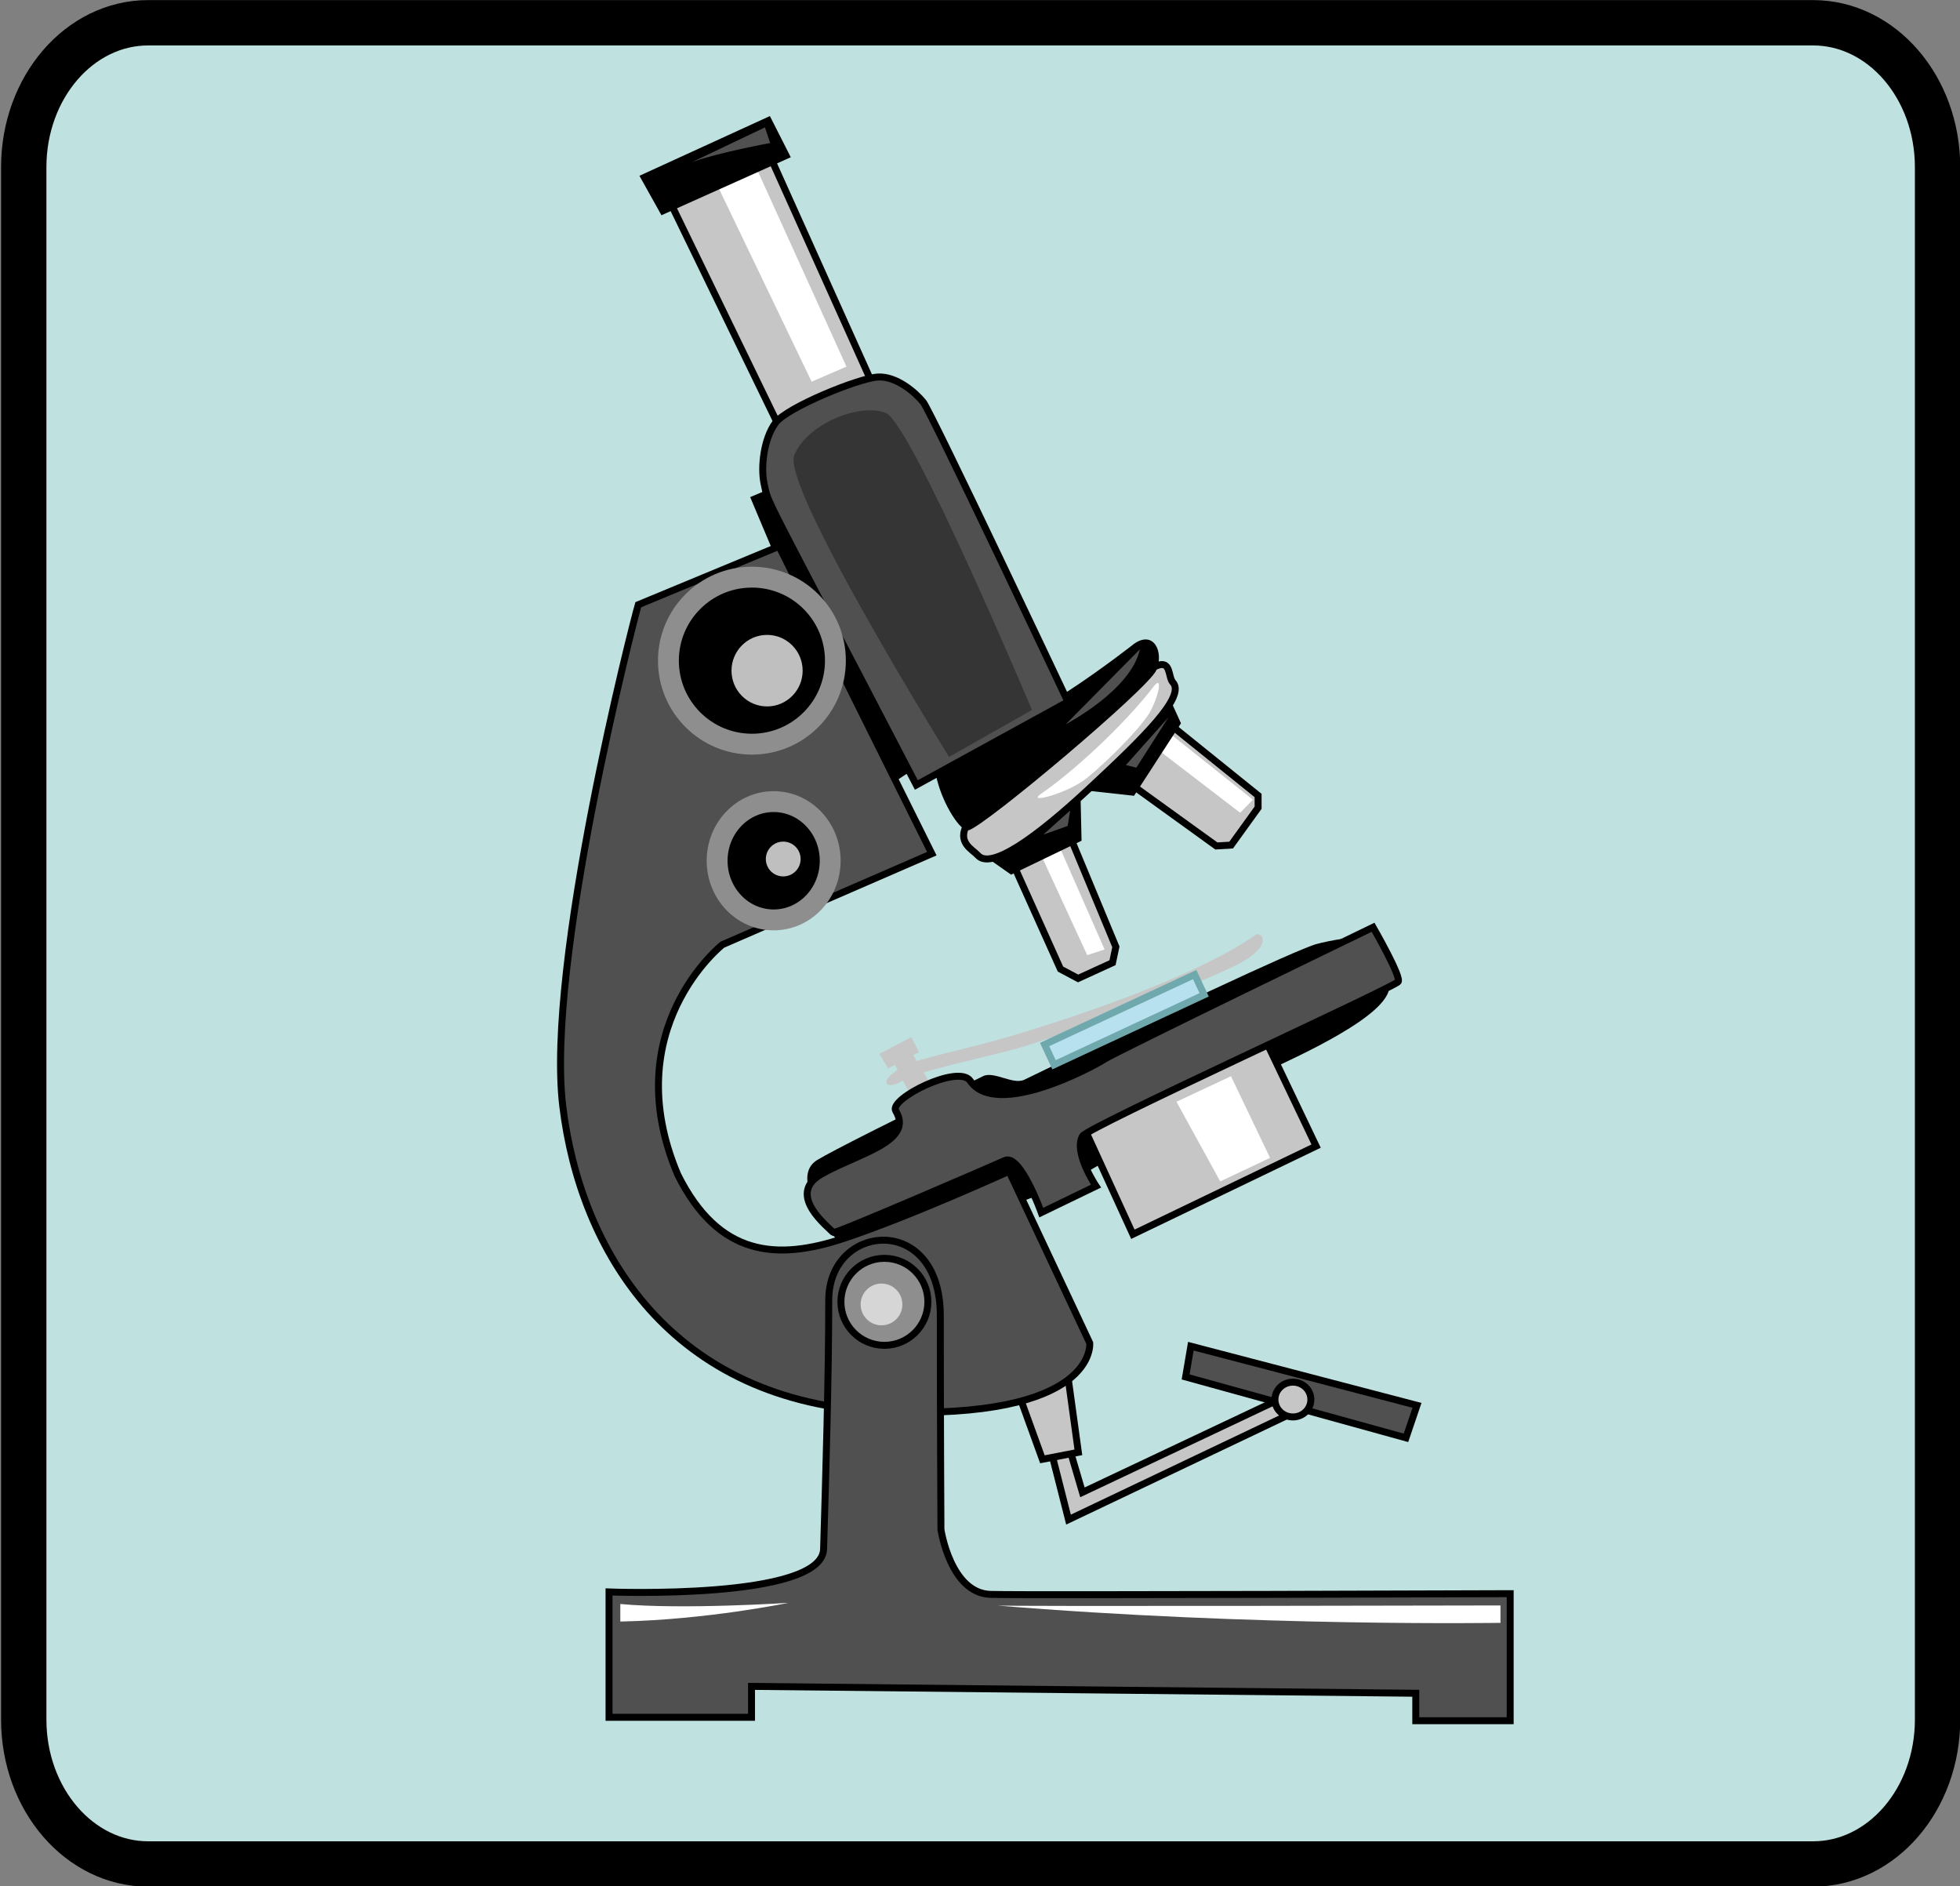 <?xml version="1.0" encoding="utf-8"?>
<!-- Generator: Adobe Illustrator 16.0.0, SVG Export Plug-In . SVG Version: 6.00 Build 0)  -->
<!DOCTYPE svg PUBLIC "-//W3C//DTD SVG 1.1//EN" "http://www.w3.org/Graphics/SVG/1.1/DTD/svg11.dtd">
<svg version="1.1" id="Calque_1" xmlns="http://www.w3.org/2000/svg" xmlns:xlink="http://www.w3.org/1999/xlink" x="0px" y="0px"
	 width="281.691px" height="271.043px" viewBox="0 0 281.691 271.043" enable-background="new 0 0 281.691 271.043"
	 xml:space="preserve">
<rect x="0" y="0" width="281.691" height="271.043" fill="#808080" stroke="none"/>
<g id="Calque_2">
	<path fill="#BFE1E0" stroke="#000000" stroke-width="6.516" d="M278.466,247.073c0,11.46-8.011,20.75-17.889,20.75H21.302
		c-9.88,0-17.89-9.29-17.89-20.75V24.021c0-11.459,8.009-20.75,17.89-20.75h239.275c9.878,0,17.889,9.291,17.889,20.75V247.073z"/>
</g>
<g id="Calque_1_1_">
	<g>
		<polygon fill="#C6C6C6" stroke="#000000" points="168.565,104.426 180.815,114.301 180.815,116.051 176.94,121.426 
			174.815,121.551 162.69,112.801 		"/>
		<polygon fill="#FFFFFF" points="165.676,107.148 165.966,103.676 180.07,114.896 178.237,116.78 		"/>
		<polygon points="155.815,113.551 162.982,114.342 169.732,103.926 166.94,97.801 		"/>
		<polygon fill="#515050" points="161.815,109.926 163.315,110.301 167.94,103.051 		"/>
	</g>
	<g>
		<polygon fill="#C6C6C6" stroke="#000000" points="153.963,120.619 160.373,136.045 159.892,138.324 154.943,140.588 
			152.41,139.24 145.575,124.048 		"/>
		<polygon fill="#FFFFFF" points="149.628,122.863 151.503,119.926 158.753,136.426 156.253,137.238 		"/>
		<polygon points="155.44,120.801 155.284,113.864 141.94,123.301 145.315,125.676 		"/>
		<polygon fill="#515050" points="153.815,116.426 153.44,118.676 149.94,119.926 		"/>
	</g>
	<g>
		<path fill="#C6C6C6" stroke="#000000" d="M156.56,113.281c-7.827,7.277-14.119,11.663-15.994,9.646
			c-0.867-0.933-3.134-1.902-1.5-4.625c1.896-3.164,6.495-8.416,10.701-12.327c4.81-4.471,12.983-8.86,16.424-10.298
			c2.159-0.903,1.65,1.598,2.375,2.375C170.441,100.07,164.388,106.003,156.56,113.281z"/>
		<path d="M139.648,105.426c5.833,0.917,23.333-12.917,23.333-12.917c2.834-2,4.334,1.167,3.209,3.792s-24.75,22.5-27,23
			S129.164,103.777,139.648,105.426z"/>
		<path fill="#FFFFFF" d="M165.878,98.551c-4.375,5.688-11.688,12.375-16.25,15.5c-2.262,1.549,3.891-0.072,6.563-2.25
			c3.375-2.75,8.125-7.625,9.188-9.688C166.737,99.474,166.961,97.143,165.878,98.551z"/>
		<path fill="#515050" d="M163.815,93.301l-10.625,10.75C153.19,104.051,162.565,99.176,163.815,93.301z"/>
	</g>
	<g>
		<polygon fill="#C6C6C6" points="128.232,152.26 131.066,157.76 133.982,156.176 130.982,151.176 		"/>
		<polygon fill="#C6C6C6" points="127.65,153.509 126.4,151.426 130.982,149.01 132.066,151.176 		"/>
		<path d="M141.29,154.625c1.561-0.765,4.318,1.293,5.931,0.511c18.324-8.909,39.095-18.72,42.012-19.501
			c1.568-0.421,6.459-1.458,7.459-0.583s2.195,4.143,2.875,6.125c1.5,4.375-14.625,11.25-17,12.5s-25.125,13.875-27.875,15.625
			s-9.375,3.75-11.375,4.625s-20.125,7.75-20.125,7.75s-11-11.75-5.75-15C119.44,165.438,129.419,160.429,141.29,154.625z"/>
		<polygon fill="#C6C6C6" stroke="#000000" points="181.983,149.676 189.149,164.676 162.816,177.343 154.649,159.51 		"/>
		<path fill="#515050" stroke="#000000" d="M139.44,155.301c3.75,5.5,17.813-2.127,19.294-3.113
			c1.479-0.986,38.603-18.955,38.603-18.955s4.25,7.375,3.581,7.854c-2.169,1.555-44.591,20.865-45.331,22.146
			c-1.348,2.336,1.932,7.193,1.932,7.193l-7.867,3.803c0,0-3.035-8.499-5.225-7.486c-1.344,0.621-24.465,10.615-24.669,10.361
			c-0.556-0.695-6.905-5.428-1.727-8.389c5.179-2.959,13.409-4.664,10.705-9.098C127.688,157.9,137.762,152.838,139.44,155.301z"/>
		<polygon fill="#FFFFFF" points="169.082,158.303 175.372,169.752 182.533,166.368 176.915,154.636 		"/>
	</g>
	<path fill="#C6C6C6" d="M129.982,153.176c2.352-1.246,8.571-2.289,15.667-4.416c11.885-3.564,26.839-8.934,34.666-14.334
		c0.875-0.875,2.959,1.25-2.166,4s-25.833,10.5-32.083,12.25c-4.601,1.287-14.5,3.292-16.5,4.667
		C127.566,156.717,125.687,155.452,129.982,153.176z"/>
	<polygon fill="#515050" stroke="#000000" points="171.149,193.426 170.399,197.842 202.066,206.592 203.649,201.926 	"/>
	<polyline fill="#C6C6C6" stroke="#000000" points="150.982,208.176 153.566,218.343 186.482,202.676 184.315,200.843 
		155.566,214.426 153.482,207.343 	"/>
	<polygon fill="#C6C6C6" stroke="#000000" points="153.148,195.343 154.982,208.676 149.815,209.676 145.316,197.26 	"/>
	<ellipse fill="#C6C6C6" stroke="#000000" cx="185.816" cy="201.092" rx="2.583" ry="2.5"/>
	<g>
		<polygon points="112.565,69.426 107.815,71.426 125.815,114.176 134.815,108.176 		"/>
		<polygon fill="#C6C6C6" stroke="#000000" points="95.648,27.676 112.398,62.176 125.315,55.009 109.648,20.176 		"/>
		<path fill="#515050" stroke="#000000" d="M109.815,69.509c-0.518-2.452-0.024-6.539,1.654-8.771
			c1.678-2.231,11.947-6.394,14.68-6.564c2.666-0.167,5.404,2.207,6.535,3.604c1.131,1.397,20.798,43.063,20.798,43.063
			l-21.784,11.949C109.438,69.968,110.482,72.676,109.815,69.509z"/>
		<path fill="#353535" d="M148.316,102.009l-11.917,6.75c0,0-24.083-38.75-22.25-43.333s9.499-7.583,13.166-6.083
			S148.316,102.009,148.316,102.009z"/>
		<polygon fill="#FFFFFF" points="107.816,22.176 121.649,52.676 116.649,54.843 102.316,25.009 		"/>
		<polygon points="91.899,25.259 95.065,30.926 113.649,22.592 110.649,16.676 		"/>
		<path fill="#515050" d="M99.44,23.301l10.5-5l0.75,2.25C110.69,20.551,103.19,21.926,99.44,23.301z"/>
	</g>
	<path fill="#515050" stroke="#000000" d="M91.734,86.888l20.229-8.387l21.955,44.157l-30.096,13.075
		c0,0-15.295,12.088-6.414,33.057c5.921,11.842,14.308,12.334,23.929,9.127s23.684-9.621,23.684-9.621l11.594,24.67
		c0,0,1.233,11.102-29.603,9.867c-30.837-1.233-43.664-23.436-46.132-43.91C78.413,138.447,90.994,89.354,91.734,86.888z"/>
	<g>
		<path fill="#515050" stroke="#000000" d="M108.007,242.306v4.44H87.531v-18.009c0,0,30.618,1.188,30.836-6.168
			c0.307-10.354,0.74-24.669,0.74-35.771c0-11.101,16.035-12.58,16.035,2.222c0,14.801,0.09,30.738,0.09,30.738
			s1.358,9.196,7.167,9.331c5.918,0.14,74.644-0.106,74.644-0.106v18.256h-13.567v-3.946L108.007,242.306z"/>
		<path fill="#FFFFFF" d="M89.15,230.469c8.957,0.832,24.167-0.168,24.167-0.168s-11.75,2.438-24.166,2.688L89.15,230.469z"/>
		<path fill="#FFFFFF" d="M215.648,233.176c0,0-35.166,0.584-72.5-2.5c-0.082,0.167,72.5,0,72.5,0V233.176z"/>
	</g>
	<g>
		<circle stroke="#8E8E8E" stroke-width="3" cx="108.065" cy="94.926" r="12"/>
		<ellipse fill="#BFBFBF" cx="110.244" cy="96.363" rx="5.112" ry="5.139"/>
	</g>
	<g>
		<ellipse stroke="#8E8E8E" stroke-width="3" cx="111.19" cy="123.676" rx="8.125" ry="8.5"/>
		<circle fill="#BFBFBF" cx="112.565" cy="123.426" r="2.5"/>
	</g>
	<g>
		<circle fill="#8E8E8E" stroke="#000000" cx="127.106" cy="187.051" r="6.25"/>
		<circle fill="#D7D6D6" cx="126.69" cy="187.426" r="3"/>
	</g>
	
		<rect x="149.811" y="144.903" transform="matrix(0.906 -0.422 0.422 0.906 -46.749 82.018)" fill="#B8E1EF" stroke="#70A9AD" width="23.811" height="3.212"/>
</g>
</svg>
